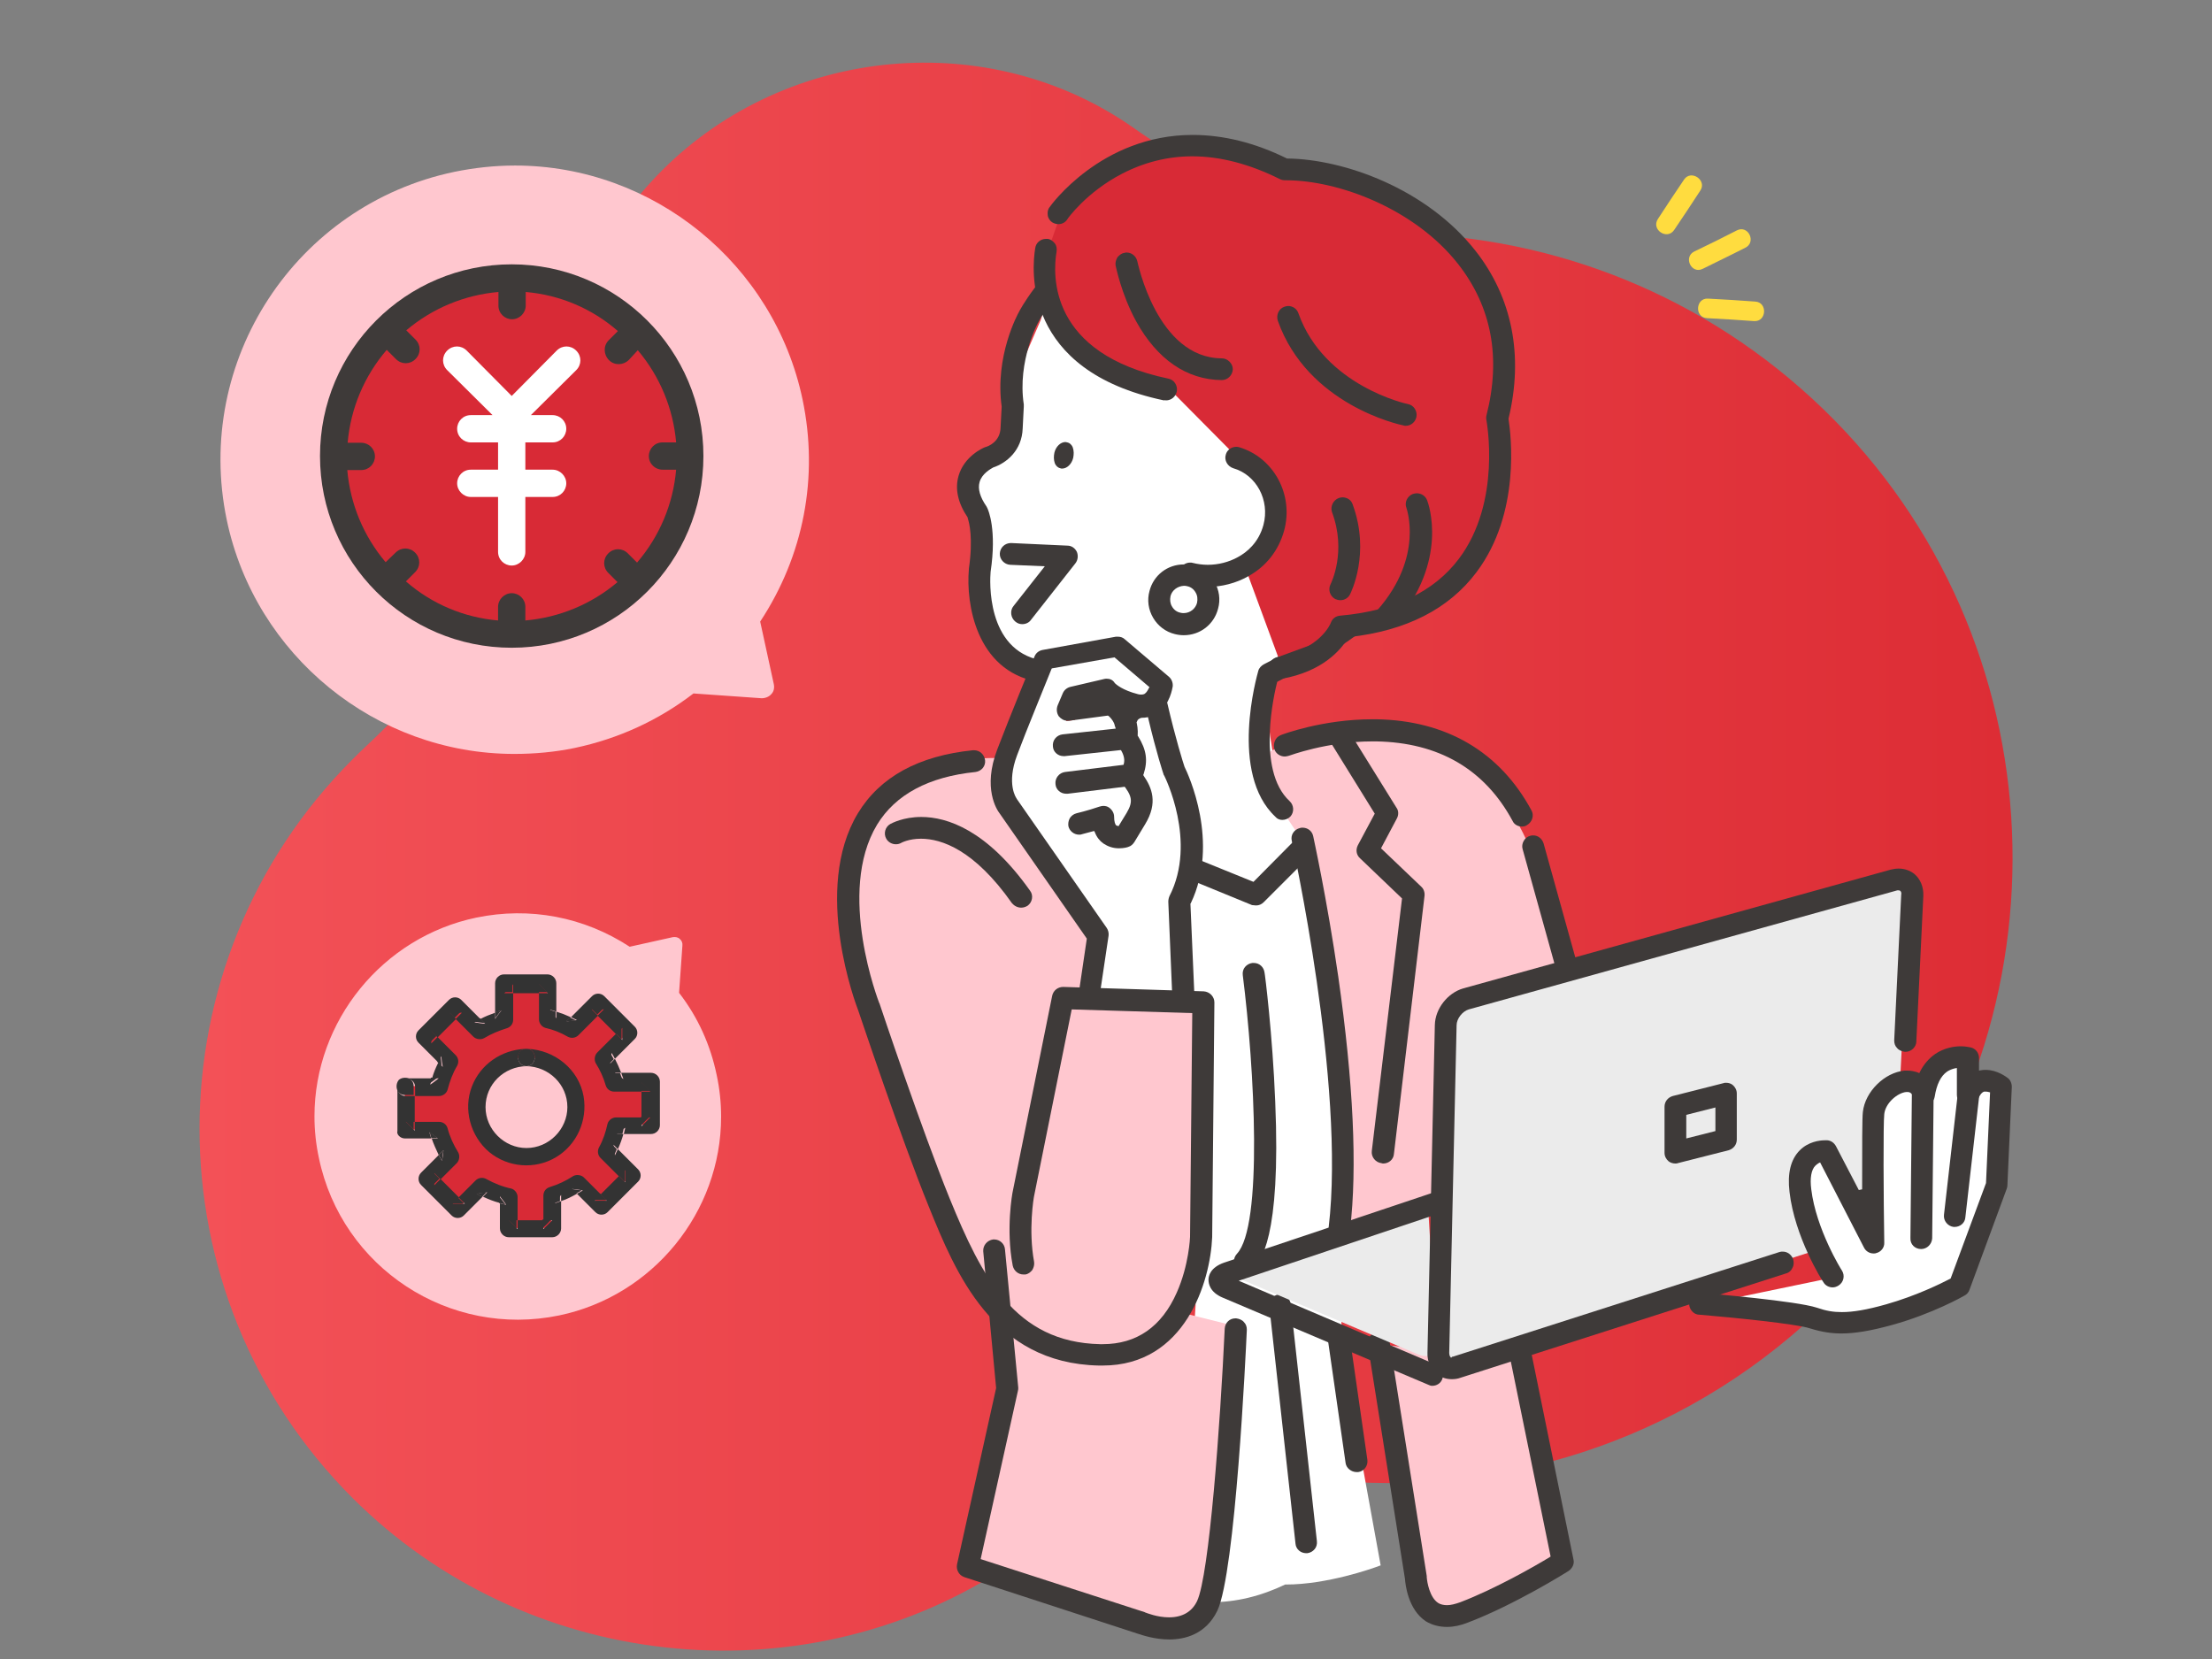 <?xml version="1.0" encoding="utf-8"?>
<!-- Generator: Adobe Illustrator 25.2.1, SVG Export Plug-In . SVG Version: 6.00 Build 0)  -->
<svg version="1.1" id="Capa_1" xmlns="http://www.w3.org/2000/svg" xmlns:xlink="http://www.w3.org/1999/xlink" x="0px" y="0px"
	 viewBox="0 0 600 450" style="enable-background:new 0 0 600 450;" xml:space="preserve">
<rect x="0" y="0" width="600" height="450" fill="#808080" stroke="none"/>
<style type="text/css">
	.st0{fill:url(#SVGID_1_);}
	.st1{fill:#FFDC3F;}
	.st2{fill:#FFFFFF;}
	.st3{fill:#FFC7CF;}
	.st4{fill:#3E3A39;}
	.st5{fill:#D82A36;}
	.st6{fill:#EBEBEB;}
	.st7{fill:#333333;}
</style>
<linearGradient id="SVGID_1_" gradientUnits="userSpaceOnUse" x1="54.125" y1="219.636" x2="545.901" y2="219.636" gradientTransform="matrix(1 0 0 -1 0 452)">
	<stop  offset="0" style="stop-color:#F35157"/>
	<stop  offset="1" style="stop-color:#DD2D35"/>
</linearGradient>
<path class="st0" d="M151.2,104.5c-4.6,37.8-24,72-51.9,97.9c-1.3,1.2-2.5,2.4-3.7,3.6c-55.3,55.3-55.3,145,0,200.3
	c46.7,46.7,120.8,54.9,176.1,19.6c28.3-18,61.8-25.8,95.3-23.9c48,2.7,96.9-14.9,132.8-52.8C561,284.5,561.3,182,500.5,117
	C469.7,84.2,429.2,66.4,388,63.7c-29.1-1.9-56.7-12.2-80.5-29c-39.1-27.5-93.9-22.4-127.8,11.4C163.3,62.5,153.8,83.1,151.2,104.5z"
	/>
<g>
	<path class="st1" d="M471.1,62.5c3.1-1.6,5.4,3.2,2.3,4.7c-3.9,2-7.7,3.8-11.5,5.7c-3.1,1.6-5.4-3.2-2.3-4.7
		C463.4,66.4,467.2,64.5,471.1,62.5z"/>
	<path class="st1" d="M476.1,81.8c3.4,0.2,3.1,5.5-0.3,5.3c-4.2-0.3-8.6-0.6-12.8-0.8c-3.4-0.2-3.1-5.5,0.3-5.3
		C467.5,81.2,471.9,81.5,476.1,81.8z"/>
	<path class="st1" d="M461.2,51.7c-2.3,3.5-4.7,7.2-7.1,10.7c-1.9,2.8-6.3-0.1-4.4-3c2.3-3.5,4.7-7.2,7.1-10.7
		C458.7,45.9,463.1,48.9,461.2,51.7z"/>
</g>
<g>
	<g>
		<g>
			<path class="st2" d="M354,224.2c-11.2-11-10.5-40.2-10.5-41.4l0-0.4l0.4-0.1c20.1-3.1,34.5-17.1,45.5-44.2
				c2.7-6.6,10.6-29.8-0.3-51.1c-7.4-14.5-21.7-24.4-42.5-29.6c-6.9-1.7-13.4-2.6-19.4-2.6c-36.5,0-44.8,31.7-44.9,32l-4.5,10.4
				l-3.1,18.9c-1.7,6.7-6.2,8.3-6.4,8.3c0,0-4.1,1.8-5.2,5.6c-0.7,2.6,0,5.5,2.2,8.7c0.1,0.3,2.3,5,0.7,16
				c-0.6,4.1,0.4,11.2,5.2,17.3c5.1,6.5,13,10.4,23.6,11.5l0.6,0.1l-11.6,35.6l56.7,22.9L354,224.2z"/>
		</g>
	</g>
</g>
<path class="st3" d="M390.6,323.9v-44.7l35-11.9L418,241c0-0.3-2.7-23.8-26-37.8c-6.5-3.9-13.7-5.9-21.6-5.9
	c-14.1,0-25.8,6.4-27.7,7.5l1.1,9.1l10.7,16c11.2,24.2,8.2,96.3,7.9,104.4L390.6,323.9z"/>
<path class="st3" d="M392.5,437.9c1.3,0,2.9-0.3,4.5-0.9c11.4-4.3,24.3-12.2,26.4-13.5l-11.2-54.7l-37.7-4.1l10,63.1
	C384.6,428.3,385.1,437.9,392.5,437.9C392.5,437.9,392.5,437.9,392.5,437.9z"/>
<path class="st2" d="M328.5,434.6c6.7,0,13.4-1.6,20.1-4.8l0.1,0h0.1c11.1,0,23.4-4.3,25.7-5.2L364.4,369l-1.8-34.1l0.1-0.1
	c6.6-14.3-6.6-93.7-8.2-103l-12.7,12.1l-17.7-8.2l-2.8,8.3l1.2,25.5l1.8,84.6c-2.1,30.8-4.5,77.2-2.7,80
	C323.8,434.4,326.1,434.6,328.5,434.6C328.5,434.6,328.5,434.6,328.5,434.6z"/>
<path class="st3" d="M294,367.4c2.7,0,5.4-0.4,8.1-1.3c23.8-7.6,23.7-23.3,23.5-39.9c0-1.4,0-2.8,0-4.3c0-17-0.5-47.1-0.6-51.3
	l-32.3,0.6l4.9-18.3l-25-35.7l-1.2-11.6c-0.3,0-0.8,0-1.4,0c-9.3,0-39.6,2.2-40.6,30.5c-1.2,32.9,32.4,104.5,32.7,105.2
	C262.4,341.6,273.7,367.4,294,367.4C294,367.4,294,367.4,294,367.4z"/>
<g>
	<path class="st4" d="M347.8,222.4c0.8,0,1.6-0.3,2.2-0.9c1.1-1.2,1-3.1-0.2-4.2c-9.2-8.5-4-29.8-3.4-32.2l0.1-0.2l0.2-0.1
		c20.3-10.4,35.5-19.7,45.9-45.3c2.8-7,11.1-31.5-0.4-54.1c-7.9-15.4-22.9-25.9-44.7-31.3c-5.7-1.4-11.3-2.1-16.7-2.1
		c-17.1,0-29.6,7-37.2,12.9c-11.6,9-17.2,19.6-17.2,19.7c-0.3,0.5-6.6,12-4.7,25.7l-0.3,5.7c-0.1,3.9-3.5,5.1-3.9,5.2
		c-0.1,0-0.2,0.1-0.3,0.1c-0.6,0.2-5.7,2.5-7.2,7.8c-1,3.5-0.2,7.3,2.5,11.3l0,0.1l0,0.1c0.4,1.1,1.5,5.4,0.3,13.7l0,0.2
		c-0.8,9.1,1.9,27.3,18.5,30.4c0.2,0,0.4,0.1,0.6,0.1c1.4,0,2.6-1,2.9-2.4c0.3-1.6-0.8-3.2-2.4-3.5c-15-2.8-13.9-21.8-13.7-24
		c1.7-11.4-0.6-16.7-0.9-17.3c-0.1-0.1-0.1-0.3-0.2-0.4c-1.8-2.6-2.4-4.8-1.9-6.6c0.6-2.3,3-3.6,3.7-4c3.6-1.2,7.8-4.6,8-10.6
		l0.3-5.9c0-0.2,0-0.4,0-0.6c-1.8-11.8,3.9-22.3,4-22.4c0.6-1.2,16-29.5,49-29.5c5,0,10.2,0.7,15.5,2c20,4.9,33.8,14.4,40.8,28.2
		c10.4,20.4,2.8,42.8,0.2,49.2c-9.7,23.9-23.3,32.2-44.4,43c-0.7,0.4-1.3,1-1.5,1.8c-0.3,1.1-8,27.8,4.7,39.6
		C346.4,222.1,347.1,222.4,347.8,222.4z"/>
	<path class="st5" d="M365.8,171.2c19.6-3.4,32.2-14.1,37.7-31.8c4.1-13.3,2.4-25.7,2.4-25.8l0-0.1l0-0.1
		c3.1-17.8-0.7-33.6-10.9-45.7C381.6,52,362,46.4,349.1,46.4l-0.5,0l-0.1-0.1c-8.5-4.3-16.9-6.5-24.9-6.5c-22.4,0-35.1,17-35.8,18.1
		l-3.5,9.9c-0.8,4.9-3.2,29.8,32.3,37.2l0.1,0l22.4,22.6l7.3,12l-8.1,15.8l8.4,22.8L365.8,171.2z"/>
	<path class="st4" d="M316.3,108.6c1.4,0,2.6-1,2.9-2.4c0.3-1.6-0.7-3.2-2.3-3.5c-32.4-6.8-31.4-28.1-30.3-34.5
		c0.1-0.8,0-1.6-0.5-2.2c-0.5-0.6-1.1-1.1-1.9-1.2c-0.2,0-0.3,0-0.5,0c-1.4,0-2.7,1-2.9,2.5c-0.9,5.5-3.6,33.2,34.9,41.3
		C315.9,108.5,316.1,108.6,316.3,108.6z"/>
	<g>
		<path class="st2" d="M327.5,155.7c7,0,15.1-3.9,17.5-12.7c2.2-7.8-2.1-15.9-9.4-18.3l-12.2,30.5
			C324.7,155.6,326.1,155.7,327.5,155.7C327.5,155.7,327.5,155.7,327.5,155.7z"/>
		<path class="st4" d="M327.5,159.2c3.8,0,7.8-1,11.1-2.9c4.9-2.7,8.2-7,9.7-12.3c2.7-9.8-2.8-19.9-12.2-22.7
			c-0.3-0.1-0.5-0.1-0.8-0.1c-1.3,0-2.5,0.9-2.8,2.1c-0.5,1.6,0.5,3.2,2,3.7c6.3,1.8,10,8.7,8.2,15.4c-1.3,4.8-4.5,7.4-6.9,8.7
			c-2.5,1.4-5.4,2.1-8.2,2.1c-1.4,0-2.8-0.2-4-0.5c-0.3-0.1-0.5-0.1-0.8-0.1c-1.3,0-2.5,0.9-2.8,2.1c-0.2,0.8-0.1,1.6,0.3,2.3
			c0.4,0.7,1,1.2,1.8,1.4C323.7,158.9,325.6,159.2,327.5,159.2z"/>
	</g>
	<g>
		<path class="st4" d="M288.1,127.1c1.3,0,2.6-1.2,3-2.9c0.2-1,0.2-1.9-0.1-2.8c-0.3-0.8-0.9-1.3-1.5-1.4c-0.2,0-0.3-0.1-0.5-0.1
			c-1.3,0-2.6,1.2-3,2.9c-0.2,1-0.2,1.9,0.1,2.8c0.3,0.8,0.9,1.3,1.5,1.4C287.7,127.1,287.9,127.1,288.1,127.1L288.1,127.1z"/>
	</g>
	<path class="st4" d="M331.4,103.1c1.6,0,2.9-1.3,3-2.9c0-0.8-0.3-1.5-0.9-2.1s-1.3-0.9-2.1-0.9c-17.6-0.1-22.8-26.1-22.9-26.3
		c-0.3-1.4-1.5-2.4-2.9-2.4c-0.2,0-0.4,0-0.6,0.1c-0.8,0.1-1.4,0.6-1.9,1.2c-0.4,0.7-0.6,1.4-0.5,2.2c0.1,0.3,1.5,7.7,5.6,15.2
		C313.9,97.5,321.9,103,331.4,103.1L331.4,103.1z"/>
	<path class="st4" d="M347.3,184.1c0.2,0,0.4,0,0.5,0c11-2,15.9-7.8,17.9-11.1l0.1-0.2l0.2,0c15.4-1.7,27-7.6,34.5-17.6
		c12.1-16.1,9.3-37.4,8.7-41.5l0-0.1l0-0.1c4.1-17,1-32.8-9-45.5c-13.3-16.9-35.7-24.8-50.9-25l-0.1,0l-0.1,0
		c-8.7-4.3-17.3-6.4-25.6-6.4c-24.9,0-38.7,19.4-38.8,19.6c-0.5,0.6-0.6,1.4-0.5,2.2c0.1,0.8,0.6,1.5,1.2,1.9
		c0.5,0.3,1.1,0.5,1.7,0.5c1,0,1.9-0.5,2.4-1.3c0-0.1,5.2-7.4,14.9-12.4c6-3.1,12.4-4.7,19-4.7c7.6,0,15.6,2.1,23.8,6.2
		c0.4,0.2,0.9,0.3,1.4,0.3l0.2,0c14.4,0,35,7.8,46.7,22.7c9.1,11.6,11.7,25.4,7.7,41.1c-0.1,0.4-0.1,0.9,0,1.3
		c0,0.2,4.2,22.1-7.5,37.6c-6.8,9-17.6,14.1-32.2,15.4c-1.2,0.1-2.1,0.8-2.5,1.9c-0.1,0.3-2.9,7.2-14.4,9.3
		c-1.6,0.3-2.7,1.8-2.4,3.4C344.7,183.1,345.9,184.1,347.3,184.1L347.3,184.1z"/>
	<path class="st4" d="M363.6,162.8c1.1,0,2.1-0.6,2.6-1.6c0.2-0.4,5.6-11.1,0.7-24.4c-0.4-1.2-1.5-1.9-2.8-1.9c-0.3,0-0.7,0.1-1,0.2
		c-1.5,0.6-2.3,2.3-1.8,3.8c4,10.7-0.2,19.2-0.4,19.6c-0.7,1.4-0.2,3.2,1.3,4C362.7,162.7,363.1,162.8,363.6,162.8z"/>
	<path class="st4" d="M381.3,115.5c1.4,0,2.6-1,2.9-2.4c0.3-1.6-0.7-3.2-2.3-3.5c-0.2,0-22.7-4.9-29.7-24.6c-0.4-1.2-1.5-2-2.8-2
		c-0.3,0-0.7,0.1-1,0.2c-1.5,0.5-2.3,2.2-1.8,3.8c8.1,22.8,33,28.2,34.1,28.4C380.9,115.5,381.1,115.5,381.3,115.5z"/>
	<path class="st4" d="M376.1,170.3c0.9,0,1.7-0.4,2.2-1c14.9-17.1,9.1-32.9,8.8-33.6c-0.4-1.1-1.5-1.9-2.8-1.9
		c-0.4,0-0.7,0.1-1.1,0.2c-1.5,0.6-2.3,2.3-1.7,3.8c0,0.1,4.8,13.2-7.8,27.6c-0.5,0.6-0.8,1.4-0.7,2.1c0.1,0.8,0.4,1.5,1,2
		C374.7,170,375.4,170.3,376.1,170.3z"/>
	<path class="st2" d="M321.1,168.1c2.8,0,5.3-1.9,6-4.7c0.9-3.3-1.1-6.7-4.5-7.5c-0.5-0.1-1-0.2-1.5-0.2c-2.8,0-5.3,1.9-6,4.6
		c-0.4,1.6-0.2,3.3,0.7,4.7c0.8,1.4,2.2,2.4,3.8,2.8C320,168,320.6,168.1,321.1,168.1z"/>
	<path class="st4" d="M318.7,172c-2.5-0.6-4.6-2.2-5.9-4.4c-1.3-2.2-1.7-4.8-1-7.3c1.1-4.3,4.9-7.2,9.3-7.2c0.8,0,1.6,0.1,2.4,0.3
		c2.5,0.6,4.6,2.2,5.9,4.4c1.3,2.2,1.7,4.8,1,7.3c-1.1,4.3-4.9,7.2-9.3,7.2C320.3,172.3,319.5,172.2,318.7,172z M317.5,161.7
		c-0.2,1-0.1,2,0.4,2.8c0.5,0.9,1.3,1.5,2.3,1.7c0.3,0.1,0.6,0.1,0.9,0.1l0,0c1.7,0,3.2-1.2,3.6-2.8c0.2-1,0.1-2-0.4-2.8
		c-0.5-0.9-1.3-1.5-2.3-1.7c-0.3-0.1-0.6-0.1-0.9-0.1C319.4,159,317.9,160.1,317.5,161.7z"/>
</g>
<path class="st2" d="M319.4,244.4l0.1-0.1c8.2-15.9-1.3-34.8-1.4-34.9l0,0l0,0c0-0.1-2.2-8-4.7-19c-0.1,0-0.2,0-0.2,0
	c-2.6,0-4.6,0.6-5.8,1.9c-1.4,1.4-1.5,3.3-1.5,4.3l-0.9,0.2c-0.9-2.7-3.6-2.8-3.7-2.8l-12.1,1.6l1.6-8.3l9.6-2.2l0.2,0.3
	c0,0,1.8,2.5,7.7,3.9c0.7,0.2,1.3,0.2,1.8,0.2c3.4,0,4.4-2.9,4.6-3.8l-11.6-9.8l-19.4,3.5c-0.9,2.1-7,17-10,24.8
	c-3.5,9.3,0.2,14.1,0.2,14.1l24.5,35.1L296,269l24.5,1.1L319.4,244.4z"/>
<path class="st4" d="M295.4,272.4c1.5,0,2.7-1.1,2.9-2.5l2.4-16.1c0.1-0.7-0.1-1.5-0.5-2.1l-24.4-35c0-0.1-0.1-0.1-0.1-0.2
	c0,0-2.8-3.8,0.2-11.7c2.5-6.7,7.4-18.5,9.3-23.3l0.1-0.2l17-3l9.5,8.1l-0.2,0.3c-0.3,0.6-0.6,1.1-1,1.4c-0.1,0.1-0.4,0.3-1,0.3
	c-0.3,0-0.6,0-0.9-0.1c-4.3-1.1-6-2.7-6.3-3l0,0l0,0c-0.6-1-1.5-1.2-2.2-1.2c-0.3,0-0.5,0-0.8,0.1l-9,2.1c-0.9,0.2-1.7,0.8-2.1,1.7
	l-1.4,3.3c-0.4,1-0.3,2.1,0.3,3c0.6,0.7,1.4,1.2,2.4,1.2c0.1,0,0.3,0,0.4,0l10.5-1.4l0.2,0.1c0.9,0.8,2.4,2.5,1.9,5.6
	c-0.1,0.7,0.1,1.4,0.5,2.1c2.4,3.5,2.2,4.8,0.9,7.5c-0.5,1-0.3,2.2,0.4,3.1c2.6,3.3,3.1,4.8,1.2,8l-2.2,3.6l-0.3-0.1
	c-0.1,0-0.2-0.1-0.3-0.1c-0.3-0.2-0.6-1-0.6-2.4c0-0.9-0.5-1.8-1.3-2.4c-0.5-0.4-1.1-0.5-1.7-0.5c-0.3,0-0.6,0.1-1,0.2
	c-3.2,1.1-6.2,1.8-6.2,1.8c-0.8,0.2-1.4,0.7-1.8,1.3c-0.4,0.7-0.5,1.5-0.4,2.2c0.3,1.3,1.5,2.3,2.9,2.3c0.2,0,0.5,0,0.7-0.1
	c0.3-0.1,1.5-0.4,3-0.8l0.4-0.1l0.2,0.4c0.5,1.3,1.3,2.3,2.3,3c1.2,0.8,2.6,1.3,4.2,1.3c1.4,0,2.4-0.3,2.6-0.4
	c0.7-0.2,1.2-0.7,1.6-1.3l2.9-4.8c3.6-5.9,1.8-10-0.4-13.2l-0.1-0.2l0.1-0.2c1.2-3.7,0.8-6.6-1.5-10.3l-0.1-0.1l0-0.1
	c0.1-1.5-0.1-3-0.5-4.3l-0.2-0.7l0.7,0.1c0.4,0,0.7,0.1,1.1,0.1c2,0,3.4-0.7,4.3-1.3c3.4-2.3,4-6.8,4.1-7.2c0.1-1-0.3-2-1-2.6
	l-12-10.2c-0.5-0.5-1.2-0.7-1.9-0.7c-0.2,0-0.3,0-0.5,0l-19.9,3.6c-1,0.2-1.8,0.8-2.2,1.8c-0.3,0.7-6.9,16.8-10.1,25.2
	c-4,10.5-0.1,16.4,0.7,17.4l23.6,33.9l-2.2,14.9c-0.1,0.8,0.1,1.6,0.6,2.2c0.5,0.6,1.2,1,1.9,1.2
	C295.1,272.4,295.3,272.4,295.4,272.4z"/>
<path class="st4" d="M289.2,215.3c0.1,0,0.2,0,0.4,0l16.3-2c1.6-0.2,2.8-1.7,2.6-3.3c-0.2-1.5-1.4-2.6-2.9-2.6c-0.1,0-0.2,0-0.4,0
	l-16.3,2c-1.6,0.2-2.8,1.7-2.6,3.3C286.4,214.2,287.7,215.3,289.2,215.3z"/>
<path class="st4" d="M321.2,273.6c1.6-0.1,2.9-1.5,2.8-3.1l-1.1-25.4l0.1-0.1c7.9-16.5-0.7-35-1.7-37c-0.4-1.2-2.4-7.5-4.7-17.4
	c-0.3-1.3-1.4-2.3-2.8-2.3c-0.3,0-0.6,0-0.9,0c-4,0-7,1.1-8.8,3.2c-1.8,2.1-1.8,4.6-1.7,5.6l5.9-1.2c0.1-0.2,0.2-0.4,0.3-0.6
	c0.2-0.3,0.9-0.7,2.3-1l0.4-0.1l0.1,0.4c2.3,9.7,4.1,15.1,4.2,15.4c0,0.1,0.1,0.3,0.2,0.4c0.1,0.2,9,17.9,1.4,32.7
	c-0.2,0.5-0.3,1-0.3,1.5l1.1,26.2c0.1,1.6,1.4,2.8,3,2.8L321.2,273.6z"/>
<path class="st3" d="M313.4,440.9c15.1,0,15.7-18.3,15.8-19l5.9-62.2l-63.2-15.8l3.5,33.9l-12.4,48.5c3,0.8,19.9,5.5,41.9,13
	C307.9,440.4,310.8,440.9,313.4,440.9C313.4,440.9,313.4,440.9,313.4,440.9z"/>
<path class="st4" d="M299.1,370.4c22.4,0,29.2-22.8,29.7-34.8l0.6-63.7c0-1.6-1.3-2.9-2.9-3l-38.1-1.2c-1.5,0-2.7,1-3,2.4
	l-10.7,53.1c-0.1,0.4-1.9,10.2,0,20.1c0.3,1.4,1.5,2.4,2.9,2.4c0.2,0,0.4,0,0.5,0c0.8-0.1,1.4-0.6,1.9-1.2c0.4-0.7,0.6-1.4,0.5-2.2
	c-1.6-8.7-0.1-17.5,0-17.9l10.2-50.6l32.7,1l-0.6,60.7c0,0.1-0.3,7.7-3.6,15.1c-4.1,9.3-10.9,14-20.1,14c-0.2,0-0.4,0-0.7,0
	c-23.1-0.5-32.1-18.2-40.8-39.5c-7.6-18.7-18.9-52.5-19-52.8c0-0.1,0-0.1-0.1-0.2c-0.1-0.3-11.7-30-0.6-48.4c5-8.2,14-13,26.7-14.3
	c1.6-0.2,2.8-1.6,2.6-3.2c-0.2-1.5-1.4-2.7-3-2.7c-0.1,0-0.2,0-0.3,0c-14.7,1.5-25.2,7.2-31.2,17.1c-12.5,20.7-0.4,52.2,0.1,53.5
	c0.5,1.4,11.5,34.4,19.1,53.1c7.3,18,17.3,42.6,46.2,43.2C298.6,370.4,299.1,370.4,299.1,370.4z"/>
<path class="st4" d="M412.8,224.2c0.5,0,1-0.1,1.4-0.4c1.4-0.8,2-2.6,1.2-4c-8.6-15.9-23.1-24.4-42.1-24.7c-0.4,0-0.7,0-1,0
	c-13.6,0-24.4,4.1-24.9,4.3c-0.7,0.3-1.3,0.8-1.6,1.6c-0.3,0.7-0.3,1.5-0.1,2.3c0.4,1.1,1.5,1.9,2.8,1.9c0.4,0,0.7-0.1,1.1-0.2
	c0.1,0,10.3-3.9,22.7-3.9c0.3,0,0.7,0,1,0c16.9,0.3,29.4,7.5,37,21.6C410.7,223.6,411.7,224.2,412.8,224.2z"/>
<path class="st4" d="M375.2,315.6c1.5,0,2.8-1.1,2.9-2.6l8.3-70c0.1-0.9-0.2-1.9-0.9-2.5l-10.9-10.4l4.3-8.1
	c0.5-0.9,0.5-2.1-0.1-2.9l-13.1-21.1c-0.5-0.9-1.5-1.4-2.5-1.4c-0.5,0-1.1,0.2-1.6,0.4c-0.7,0.4-1.1,1.1-1.3,1.8
	c-0.2,0.8,0,1.6,0.4,2.2l12.2,19.7l-4.6,8.6c-0.6,1.2-0.4,2.6,0.6,3.5l11.4,10.9l-8.2,68.5c-0.2,1.6,1,3.1,2.6,3.3
	C375,315.6,375.1,315.6,375.2,315.6z"/>
<path class="st4" d="M277,246.2c0.6,0,1.2-0.2,1.7-0.5c1.3-0.9,1.7-2.8,0.7-4.1c-11.7-16.5-22.5-20-29.5-20c-4.9,0-8,1.7-8.4,1.9
	c-1.4,0.8-1.9,2.6-1.1,4c0.5,0.9,1.5,1.5,2.6,1.5c0.5,0,1-0.1,1.5-0.4c0,0,2-1.1,5.3-1.1c5.6,0,14.5,3,24.7,17.5
	C275.1,245.7,276,246.2,277,246.2z"/>
<path class="st4" d="M317.2,444.7c4.2,0,9.9-1.4,13-7.8c4.9-10.4,7.7-69.5,8-76.2c0-0.8-0.2-1.5-0.8-2.1c-0.5-0.6-1.3-0.9-2.1-1
	c-0.1,0-0.1,0-0.2,0c-1.6,0-2.8,1.2-2.9,2.8c-1.2,25.9-4.2,66.9-7.5,73.9c-1.4,2.9-4,4.4-7.6,4.4c-3.2,0-6.1-1.2-6.4-1.3
	c-0.1,0-0.2-0.1-0.2-0.1L266,422.9l10.1-45.6c0.1-0.3,0.1-0.6,0.1-0.9l-3.6-37.5c-0.1-1.5-1.4-2.7-2.9-2.7c-0.1,0-0.2,0-0.3,0
	c-1.6,0.2-2.8,1.6-2.7,3.2l3.5,37.1l-10.6,47.8c-0.3,1.5,0.5,3,2,3.5l46.9,15.3C309.8,443.5,313.1,444.7,317.2,444.7z"/>
<path class="st4" d="M340.7,245.6c0.8,0,1.5-0.3,2.1-0.9l12.5-12.5c0.6-0.6,0.9-1.3,0.9-2.1s-0.3-1.5-0.9-2.1
	c-0.6-0.6-1.3-0.9-2.1-0.9s-1.5,0.3-2.1,0.9L340,239.2l-14.3-5.8c-0.4-0.1-0.7-0.2-1.1-0.2c-1.2,0-2.3,0.7-2.7,1.8
	c-0.6,1.5,0.1,3.2,1.6,3.9l16.1,6.6C339.9,245.5,340.3,245.6,340.7,245.6z"/>
<path class="st4" d="M363.3,336.1c1.5,0,2.8-1.1,2.9-2.6c2-16.8,0.9-39.9-3.2-68.6c-3.1-21.4-6.8-38-6.8-38.1
	c-0.3-1.4-1.5-2.3-2.9-2.3c-0.2,0-0.4,0-0.7,0.1c-1.6,0.4-2.6,1.9-2.2,3.5c0.1,0.7,14.6,65.9,10,104.8c-0.2,1.6,1,3.1,2.6,3.3
	C363.1,336.1,363.2,336.1,363.3,336.1z"/>
<path class="st4" d="M392.5,441.3c1.8,0,3.7-0.4,5.7-1.2c12.6-4.8,26.7-13.6,27.3-14c1-0.7,1.6-1.9,1.3-3.1l-11.3-55.4
	c-0.3-1.4-1.5-2.4-2.9-2.4c-0.2,0-0.4,0-0.6,0.1c-0.8,0.2-1.4,0.6-1.9,1.3c-0.4,0.7-0.6,1.4-0.4,2.2l10.9,53.4l-0.3,0.2
	c-4.1,2.5-14.8,8.6-24.2,12.2c-1.4,0.5-2.6,0.8-3.6,0.8c-0.9,0-1.8-0.2-2.4-0.6c-2.3-1.5-3-5.6-3.1-7c0-0.1,0-0.2,0-0.3l-10.1-63.7
	c-0.2-1.4-1.5-2.5-2.9-2.5c-0.2,0-0.3,0-0.5,0c-1.6,0.3-2.7,1.8-2.5,3.4l10.1,63.6c0.1,1.4,0.8,8.3,5.7,11.5
	C388.5,440.8,390.4,441.3,392.5,441.3L392.5,441.3z"/>
<path class="st4" d="M337.7,345.1c0.8,0,1.6-0.3,2.2-0.9c1.9-2,7.6-8,6-45.4c-0.7-18-2.8-34.8-2.9-35c-0.2-1.5-1.4-2.6-2.9-2.6
	c-0.1,0-0.2,0-0.4,0c-0.8,0.1-1.5,0.5-2,1.1c-0.5,0.6-0.7,1.4-0.6,2.2c3.2,25.3,5.5,68.1-1.6,75.6c-1.1,1.2-1.1,3.1,0.1,4.2
	C336.2,344.8,337,345.1,337.7,345.1z"/>
<path class="st4" d="M354.3,421.3c0.1,0,0.2,0,0.3,0c0.8-0.1,1.5-0.5,2-1.1c0.5-0.6,0.7-1.4,0.6-2.2l-7.1-64.3
	c-0.2-1.5-1.4-2.6-2.9-2.6c-0.1,0-0.2,0-0.3,0c-1.6,0.2-2.8,1.6-2.6,3.3l7.1,64.3C351.5,420.2,352.8,421.3,354.3,421.3z"/>
<path class="st4" d="M368,399.3c0.1,0,0.3,0,0.4,0c1.6-0.2,2.7-1.7,2.5-3.3l-4.8-33.4c-0.2-1.4-1.5-2.5-2.9-2.5c-0.1,0-0.3,0-0.4,0
	c-0.8,0.1-1.5,0.5-2,1.2c-0.5,0.6-0.7,1.4-0.6,2.2l4.8,33.4C365.2,398.2,366.5,399.3,368,399.3z"/>
<path class="st4" d="M425.9,268.8c0.3,0,0.5,0,0.8-0.1c0.8-0.2,1.4-0.7,1.8-1.4c0.4-0.7,0.5-1.5,0.3-2.2l-10.1-36.3
	c-0.4-1.3-1.5-2.2-2.8-2.2c-0.3,0-0.5,0-0.8,0.1c-0.8,0.2-1.4,0.7-1.8,1.4c-0.4,0.7-0.5,1.5-0.3,2.2l10.1,36.3
	C423.4,267.9,424.5,268.8,425.9,268.8z"/>
<path class="st4" d="M288.5,205.1c0.1,0,0.2,0,0.3,0l15.7-1.7c1.6-0.2,2.8-1.6,2.6-3.3c-0.2-1.5-1.4-2.6-2.9-2.6c-0.1,0-0.2,0-0.3,0
	l-15.7,1.7c-1.6,0.2-2.8,1.6-2.6,3.3C285.7,204,287,205.1,288.5,205.1z"/>
<path class="st4" d="M1240.3,383.1c-6.5,0-12.3-1.2-17.5-3.7c-0.5-0.2-0.9-0.6-1.3-1.1l-0.1-0.2c0,0-0.6,0-0.9,0c-0.7,0-1.5,0-2.2,0
	l-0.1,0c-1.1,0-2.3,0.1-3.6,0.1c-5.2,0-12.1-0.5-18.5-4.2c-1.5-0.8-2-2.7-1.1-4.2c0.5-0.9,1.6-1.5,2.6-1.5c0.5,0,1,0.1,1.5,0.4
	c5.2,3,11,3.4,15.5,3.4c1.2,0,2.4,0,3.4-0.1c0.9,0,1.7,0,2.4,0c2.9,0,4.7,0.3,6,1.9c0.1,0.2,0.2,0.3,0.3,0.5l0.1,0.2l0.2,0.1
	c3.9,1.6,8.4,2.4,13.3,2.4c5.2,0,8.9-0.9,8.9-0.9c0.2-0.1,0.5-0.1,0.8-0.1c1.4,0,2.6,0.9,2.9,2.3c0.4,1.6-0.6,3.3-2.2,3.7
	C1250.3,382.1,1246.2,383.1,1240.3,383.1z"/>
<path class="st4" d="M277.3,169.3c0.9,0,1.8-0.4,2.3-1.1l12.1-15.4c0.7-0.9,0.8-2.1,0.4-3.1c-0.5-1-1.4-1.7-2.6-1.7l-15.2-0.7
	l-0.1,0c-1.6,0-2.9,1.2-3,2.8c-0.1,1.6,1.2,3,2.8,3.1l9.4,0.4l-8.5,10.8c-0.5,0.6-0.7,1.4-0.6,2.2c0.1,0.8,0.5,1.5,1.1,2
	C276,169.1,276.6,169.3,277.3,169.3z"/>
<g>
	<g>
		<path class="st6" d="M387.5,329.6c-0.2-3.1-2.7-4.8-5.7-3.7l-45.6,16.7c-2.9,1.1-3,2.9-0.1,4.2l48.6,20.6c2.9,1.2,5.1-0.3,4.9-3.4
			L387.5,329.6z"/>
	</g>
	<g>
		<path class="st6" d="M508,334.2c3-1,5.5-4.3,5.7-7.4l4.2-83.2c0.2-3.1-2.2-5-5.2-4.1l-114.8,31.9c-3,0.8-5.5,4.1-5.6,7.2l-2,87.7
			c-0.1,3.1,2.3,4.9,5.3,3.9L508,334.2z"/>
	</g>
	<path class="st4" d="M393.8,374.1c0.8,0,1.6-0.1,2.4-0.4l88.3-28.3c0.8-0.2,1.4-0.8,1.7-1.5c0.4-0.7,0.4-1.5,0.2-2.3
		c-0.4-1.2-1.5-2.1-2.8-2.1c-0.3,0-0.6,0-0.9,0.1l-88.3,28.3c-0.2,0.1-0.4,0.1-0.5,0.1l-0.3,0.3l-0.3-0.4c-0.1-0.2-0.2-0.5-0.2-0.9
		l2-88.9c0-1.8,1.6-3.8,3.3-4.3l115.9-32.2c0.2-0.1,0.4-0.1,0.6-0.1c0.2,0,0.3,0,0.4,0.1l0.1,0l0.1,0.1c0.2,0.2,0.3,0.6,0.2,1
		l-1.9,39.5c0,0.8,0.2,1.5,0.8,2.1c0.5,0.6,1.3,0.9,2.1,1l0.2,0c1.5,0,2.9-1.3,2.9-2.8l1.9-39.5c0.1-2.4-0.8-4.6-2.5-6
		c-1.2-0.9-2.6-1.4-4.2-1.4c-0.7,0-1.4,0.1-2.2,0.3l-115.9,32.2c-4.2,1.2-7.6,5.5-7.7,9.9l-2,88.9c-0.1,2.4,0.9,4.6,2.7,5.9
		C391,373.7,392.4,374.1,393.8,374.1z"/>
	<path class="st4" d="M388.5,375.9c1.2,0,2.3-0.7,2.7-1.8c0.3-0.7,0.3-1.5,0-2.3c-0.3-0.7-0.9-1.3-1.6-1.6L336,347.4l55.7-18.7
		c1.5-0.5,2.4-2.2,1.9-3.8c-0.4-1.2-1.5-2-2.8-2c-0.3,0-0.6,0.1-0.9,0.2L332,342.5c-3.7,1.3-4.2,3.6-4.2,4.6c0,1,0.3,3.4,3.9,4.9
		l55.7,23.6C387.8,375.8,388.1,375.9,388.5,375.9z"/>
	<path class="st4" d="M452.6,315c-0.7-0.6-1.1-1.4-1.1-2.3v-12.5c0-1.4,0.9-2.5,2.2-2.9l13.8-3.5c0.2-0.1,0.5-0.1,0.7-0.1
		c0.7,0,1.3,0.2,1.8,0.6c0.7,0.6,1.1,1.4,1.1,2.3v12.5c0,1.4-0.9,2.5-2.2,2.9l-13.8,3.5c-0.2,0.1-0.5,0.1-0.7,0.1
		C453.8,315.6,453.1,315.4,452.6,315z M465.3,300.4l-7.9,2v6.4l7.9-2V300.4z"/>
</g>
<path class="st2" d="M499.6,358.3c3.3,0,7.2-0.7,12.7-2.2c9.8-2.7,17.6-7,18.8-7.6l10-27.2l1.2-26.5c-0.5-0.4-2-1.3-3.7-1.3
	c-1.9,0-3.3,1.2-4.3,3.6l-0.9-0.2v-9.7c-0.3,0-0.8-0.1-1.4-0.1c-3,0-8.3,1.3-9.5,9.9l-0.9,0.1c-0.7-2.2-2.1-3.4-4.1-3.4
	c-3.5,0-8.2,3.8-8.7,8.2c-0.4,3.5,0,34.8,0,35.1l-0.9,0.2l-12.7-24.6c0,0-0.1,0-0.1,0c-0.9,0-3,0.2-4.6,1.9
	c-1.5,1.7-2.1,4.5-1.7,8.3c1.3,11.4,8.6,22.9,8.6,23l0.4,0.6l-33.2,6.9c7.1,0.6,23.2,2.2,27.5,3.6
	C494.9,357.9,497.1,358.3,499.6,358.3z"/>
<path class="st4" d="M499.5,361.7c3.6,0,7.9-0.7,13.7-2.3c10.9-3,19.4-7.8,19.7-8c0.6-0.3,1.1-0.9,1.3-1.5l10.1-27.4
	c0.1-0.3,0.2-0.6,0.2-0.9l1.2-26.8c0-0.9-0.4-1.9-1.1-2.4c-0.3-0.2-2.8-2.2-6-2.2c-0.4,0-0.8,0-1.2,0.1l-0.6,0.1v-3.4
	c0-1.4-0.9-2.6-2.3-2.9c-0.2,0-1.2-0.3-2.6-0.3c-1.8,0-4.5,0.4-7,2.1c-1.7,1.2-3.1,2.8-4.1,4.8l-0.2,0.4l-0.4-0.2
	c-0.9-0.3-1.8-0.5-2.8-0.5c-0.3,0-0.5,0-0.8,0c-5.4,0.5-10.7,5.7-11.3,11.2c-0.2,1.6-0.2,8.9-0.2,21l-0.9,0.2l-6.2-11.9
	c-0.5-0.9-1.3-1.5-2.3-1.6c-0.1,0-0.3,0-0.7,0c-1.5,0-4.5,0.4-6.8,2.7c-2.5,2.5-3.4,6.3-2.8,11.3c1.4,12.2,8.8,24,9.2,24.5
	c0.5,0.9,1.5,1.4,2.5,1.4c0.6,0,1.1-0.2,1.6-0.5c1.4-0.9,1.8-2.7,0.9-4.1c-0.1-0.1-7-11.2-8.3-22c-0.4-3,0-5.3,1.1-6.4
	c0.3-0.3,0.6-0.5,0.9-0.7l0.4-0.2l11.9,23.1c0.5,1,1.5,1.6,2.6,1.6c0.2,0,0.5,0,0.7-0.1c1.3-0.3,2.3-1.5,2.2-2.9
	c-0.2-12.1-0.3-32.3,0-34.8c0.3-3,3.6-5.8,6-6c0.1,0,0.2,0,0.3,0c0.8,0,1.3,0.5,1.7,1.6c0.4,1.2,1.5,2.1,2.8,2.1c0.1,0,0.2,0,0.2,0
	c1.4-0.1,2.5-1.2,2.7-2.5c0.5-3.2,1.6-5.5,3.3-6.7c0.6-0.4,1.3-0.7,2.1-0.9l0.6-0.1v7.3c0,1.4,1,2.6,2.4,2.9c0.2,0,0.4,0.1,0.6,0.1
	c1.2,0,2.3-0.7,2.7-1.8c0.3-0.7,0.9-1.9,1.7-2.1c0.1,0,0.2,0,0.4,0c0.2,0,0.5,0,0.8,0.1l0.4,0.1l-1.1,24.6l-9.6,25.9l-0.2,0.1
	c-2.5,1.3-9.2,4.6-17.3,6.9c-5.3,1.5-9,2.1-12,2.1c-2.3,0-4.2-0.3-6.8-1.2c-5.5-1.8-28.7-3.8-31.4-4c-0.1,0-0.2,0-0.2,0
	c-1.5,0-2.8,1.2-3,2.7c-0.1,0.8,0.2,1.6,0.7,2.2c0.5,0.6,1.2,1,2,1c9.6,0.8,26.3,2.5,30,3.7C494.1,361.3,496.7,361.7,499.5,361.7z"
	/>
<path class="st4" d="M521.1,338.8c1.6,0,2.9-1.3,3-2.9l0.4-40.2c0-0.8-0.3-1.5-0.8-2.1c-0.6-0.6-1.3-0.9-2.1-0.9c-1.6,0-3,1.3-3,2.9
	l-0.4,40.2C518.1,337.5,519.4,338.8,521.1,338.8L521.1,338.8z"/>
<path class="st4" d="M530.2,332.8c1.5,0,2.8-1.1,2.9-2.6l4-35.1c0.2-1.6-1-3.1-2.6-3.3c-0.1,0-0.2,0-0.3,0c-1.5,0-2.8,1.1-2.9,2.6
	l-4,35.1c-0.2,1.6,1,3.1,2.6,3.3C530,332.8,530.1,332.8,530.2,332.8z"/>
<g>
	<path class="st3" d="M139.5,204.5c-37.5,0-70.3-26.7-78-63.5c-9-43.1,18.7-85.4,61.8-94.4c5.4-1.1,10.9-1.7,16.4-1.7
		c37.5,0,70.3,26.7,78,63.5c4.4,21,0.3,42.3-11.5,60.2l3.7,17c0.2,1,0,2-0.7,2.7c-0.6,0.7-1.6,1.1-2.6,1.1l-18.5-1.3
		c-9.5,7.3-20.4,12.3-32.3,14.8C150.5,204,145,204.5,139.5,204.5z"/>
</g>
<g>
	<path class="st3" d="M195.6,302.9c0,25.9-18.5,48.6-43.9,53.9c-29.8,6.2-59-12.9-65.2-42.7c-0.8-3.7-1.2-7.5-1.2-11.3
		c0-25.9,18.5-48.6,43.9-53.9c14.5-3,29.2-0.2,41.6,7.9l11.7-2.6c0.7-0.1,1.4,0,1.9,0.5c0.5,0.4,0.8,1.1,0.7,1.8l-0.9,12.8
		c5.1,6.6,8.5,14.1,10.2,22.3C195.2,295.3,195.6,299.1,195.6,302.9z"/>
</g>
<circle class="st4" cx="138.8" cy="123.7" r="52"/>
<path class="st5" d="M104.6,152.5c-6-7.1-9.6-15.8-10.4-25H98c2.1,0,3.7-1.7,3.7-3.7c0-2.1-1.7-3.7-3.7-3.7h-3.7
	c0.8-9.3,4.5-18.1,10.6-25.2l2.5,2.5c1.5,1.5,3.8,1.5,5.3,0s1.5-3.8,0-5.3l-2.5-2.5c7.1-6,15.8-9.6,25-10.4v3.7
	c0,2.1,1.7,3.7,3.7,3.7s3.7-1.7,3.7-3.7v-3.7c9.3,0.8,18,4.5,25,10.6l-2.5,2.5c-1.5,1.5-1.4,3.9,0.1,5.4c1.5,1.5,3.9,1.4,5.4-0.1
	L173,95c6,7.1,9.6,15.8,10.4,25h-3.7c-2.1,0-3.7,1.7-3.7,3.7c0,2.1,1.7,3.7,3.7,3.7h3.7c-0.8,9.3-4.5,18.1-10.6,25.2l-2.5-2.5
	c-1.5-1.5-3.8-1.5-5.3,0s-1.5,3.8,0,5.3l2.5,2.5c-7.1,6-15.8,9.6-25,10.4v-3.7c0-2.1-1.7-3.7-3.7-3.7s-3.7,1.7-3.7,3.7v3.7
	c-9.3-0.8-18-4.5-25-10.6l2.5-2.5c1.5-1.5,1.5-3.8,0-5.3s-3.8-1.5-5.3,0L104.6,152.5z"/>
<path class="st2" d="M126.6,95.1c-1.5-1.5-3.8-1.5-5.3,0s-1.5,3.8,0,5.3l12.3,12.2h-5.9c-2.1,0-3.7,1.7-3.7,3.7
	c0,2.1,1.7,3.7,3.7,3.7h7.4v7.4h-7.4c-2.1,0-3.7,1.7-3.7,3.7s1.7,3.7,3.7,3.7h7.4v14.9c0,2.1,1.7,3.7,3.7,3.7s3.7-1.7,3.7-3.7v-14.9
	h7.4c2.1,0,3.7-1.7,3.7-3.7s-1.7-3.7-3.7-3.7h-7.4V120h7.4c2.1,0,3.7-1.7,3.7-3.7c0-2.1-1.7-3.7-3.7-3.7h-5.9l12.3-12.2
	c1.5-1.5,1.5-3.8,0-5.3s-3.8-1.5-5.3,0l-12.2,12.3L126.6,95.1L126.6,95.1z"/>
<g>
	<path class="st5" d="M121.9,313.6l-6.1,6.1l8.3,8.3l6.3-6.3c2.3,1.3,4.7,2.3,7.4,2.8v8.6h11.8v-9.1c2.5-0.7,4.9-1.8,7-3.2l6.3,6.3
		l8.3-8.3l-6.7-6.7c1.2-2.1,2.1-4.5,2.6-7h9.3v-11.8h-9.7c-0.7-2.4-1.7-4.6-3-6.6l6.7-6.7l-8.3-8.3l-6.9,6.9
		c-2.1-1.2-4.3-2.1-6.7-2.6v-9.5h-11.8v9.6c-2.4,0.6-4.7,1.6-6.8,2.9l-6.5-6.5L115,281l6.5,6.5c-1.3,2.2-2.3,4.6-2.9,7.1h-8.8v11.8
		h8.9C119.4,309,120.5,311.4,121.9,313.6z M142.8,286.8c7.4,0,13.5,6,13.5,13.5c0,7.4-6,13.5-13.5,13.5c-7.4,0-13.5-6-13.5-13.5
		C129.3,292.9,135.3,286.8,142.8,286.8z"/>
	<g>
		<path class="st7" d="M150.7,276.2c0-0.6,0-1.2,0-1.8c-0.6-0.2-1.1-0.3-1.7-0.5C149.5,274.7,150.1,275.4,150.7,276.2z"/>
		<path class="st7" d="M165.2,288.6c0.4-0.4,0.9-0.9,1.3-1.3c-0.3-0.5-0.6-1.1-0.9-1.6C165.5,286.7,165.4,287.6,165.2,288.6z"/>
		<path class="st7" d="M118.7,292.3c-0.6,0-1.2,0-1.8,0c-0.2,0.6-0.3,1.1-0.5,1.7C117.1,293.5,117.9,292.9,118.7,292.3z"/>
		<path class="st7" d="M156.2,276.8c-0.5-0.3-1.1-0.6-1.6-0.8c-0.4,0.4-0.8,0.8-1.2,1.2C154.3,277,155.3,276.9,156.2,276.8z"/>
		<path class="st7" d="M119.5,286.4c-0.3,0.5-0.6,1.1-0.9,1.6c0.4,0.4,0.8,0.8,1.2,1.2C119.7,288.3,119.6,287.3,119.5,286.4z"/>
		<path class="st7" d="M136,274c-0.6,0.2-1.2,0.3-1.7,0.5c0,0.6,0,1.2,0,1.7C134.8,275.5,135.4,274.8,136,274z"/>
		<path class="st7" d="M131.5,277.5c-0.4-0.4-0.8-0.8-1.3-1.3c-0.5,0.3-1.1,0.6-1.6,0.9C129.6,277.3,130.5,277.4,131.5,277.5z"/>
		<path class="st7" d="M168.8,292.8c-0.2-0.6-0.4-1.2-0.6-1.7c-0.6,0-1.1,0-1.7,0C167.3,291.7,168.1,292.3,168.8,292.8z"/>
		<path class="st7" d="M167,307.6c0.6,0,1.2,0,1.8,0c0.2-0.6,0.3-1.1,0.4-1.7C168.5,306.4,167.8,307,167,307.6z"/>
		<path class="st7" d="M129.2,323.8c0.5,0.3,1.1,0.6,1.6,0.8c0.4-0.4,0.8-0.8,1.2-1.2C131.1,323.5,130.2,323.6,129.2,323.8z"/>
		<path class="st7" d="M120.3,312c-0.4,0.4-0.9,0.9-1.3,1.3c0.3,0.5,0.6,1.1,0.9,1.6C120,313.9,120.1,312.9,120.3,312z"/>
		<path class="st7" d="M116.5,307c0.2,0.6,0.3,1.2,0.5,1.7c0.6,0,1.2,0,1.7,0C118,308.2,117.3,307.6,116.5,307z"/>
		<path class="st7" d="M135.4,324.5c0,0.6,0,1.2,0,1.8c0.6,0.2,1.1,0.3,1.7,0.4C136.6,326,136,325.3,135.4,324.5z"/>
		<path class="st7" d="M166.5,313.4c0.3-0.5,0.6-1.1,0.8-1.7c-0.4-0.4-0.8-0.8-1.2-1.2C166.3,311.5,166.4,312.4,166.5,313.4z"/>
		<path class="st7" d="M154.9,322.5c0.4,0.4,0.9,0.9,1.3,1.3c0.5-0.3,1-0.6,1.6-0.9C156.8,322.8,155.8,322.6,154.9,322.5z"/>
		<path class="st7" d="M150.2,326.4c0.6-0.2,1.2-0.4,1.7-0.6c0-0.6,0-1.1,0-1.7C151.3,324.8,150.7,325.6,150.2,326.4z"/>
		<path class="st7" d="M176.3,302.9c-0.8,0-1.6,0-2.4,0c0,0.8,0,1.6,0,2.4C174.7,304.4,175.5,303.6,176.3,302.9z"/>
		<path class="st7" d="M117.5,321.4c0.6-0.6,1.1-1.1,1.7-1.7c-0.6-0.6-1.1-1.1-1.7-1.7C117.5,319.1,117.5,320.3,117.5,321.4z"/>
		<path class="st7" d="M125.8,326.4c-0.6-0.6-1.1-1.1-1.7-1.7c-0.6,0.6-1.1,1.1-1.7,1.7C123.6,326.4,124.7,326.4,125.8,326.4z"/>
		<path class="st7" d="M140.1,333.2c0-0.8,0-1.6,0-2.4c-0.8,0-1.6,0-2.4,0C138.6,331.6,139.4,332.4,140.1,333.2z"/>
		<path class="st7" d="M149.5,330.8c-0.8,0-1.6,0-2.4,0c0,0.8,0,1.6,0,2.4C148,332.4,148.8,331.6,149.5,330.8z"/>
		<path class="st7" d="M109.8,297c0.8,0,1.6,0,2.4,0c0-0.8,0-1.6,0-2.4c0-2.3-2.7-2.8-4-1.7C107,294.3,107.5,297,109.8,297z"/>
		<path class="st7" d="M109.8,308.8c2.4,0,4.8,0,7.2,0c-0.2-0.6-0.4-1.1-0.5-1.7c0.8,0.6,1.5,1.2,2.3,1.7c-0.6,0-1.2,0-1.7,0
			c0.5,1.5,1.2,3,1.9,4.5c0.4-0.4,0.9-0.9,1.3-1.3c-0.1,1-0.2,1.9-0.4,2.9c-0.3-0.5-0.6-1-0.9-1.6c-1.6,1.6-3.2,3.2-4.8,4.8
			c-0.9,0.9-0.9,2.4,0,3.3c2.8,2.8,5.5,5.5,8.3,8.3c0.9,0.9,2.4,0.9,3.3,0c1.7-1.7,3.4-3.4,5.1-5.1c-0.6-0.3-1.1-0.5-1.6-0.8
			c1-0.1,1.9-0.2,2.9-0.4c-0.4,0.4-0.8,0.8-1.2,1.2c1.5,0.7,3,1.3,4.6,1.7c0-0.6,0-1.2,0-1.8c0.6,0.8,1.2,1.5,1.7,2.3
			c-0.6-0.1-1.2-0.3-1.7-0.4c0,2.3,0,4.5,0,6.8c0,1.3,1.1,2.4,2.4,2.4c3.9,0,7.8,0,11.8,0c1.3,0,2.4-1.1,2.4-2.4c0-2.5,0-4.9,0-7.4
			c-0.6,0.2-1.1,0.4-1.7,0.6c0.6-0.8,1.2-1.5,1.7-2.3c0,0.6,0,1.1,0,1.7c1.5-0.5,2.9-1.2,4.3-2c-0.4-0.4-0.9-0.9-1.3-1.3
			c1,0.1,1.9,0.2,2.9,0.4c-0.5,0.3-1,0.6-1.6,0.9c1.7,1.7,3.3,3.3,5,5c0.9,0.9,2.4,0.9,3.3,0c2.8-2.8,5.5-5.5,8.3-8.3
			c0.9-0.9,0.9-2.4,0-3.3c-1.8-1.8-3.7-3.7-5.5-5.5c-0.3,0.6-0.5,1.1-0.8,1.7c-0.1-1-0.2-1.9-0.4-2.9c0.4,0.4,0.8,0.8,1.2,1.2
			c0.6-1.3,1.1-2.7,1.5-4.1c-0.6,0-1.2,0-1.8,0c0.8-0.6,1.5-1.2,2.3-1.7c-0.1,0.6-0.3,1.2-0.4,1.7c2.5,0,5,0,7.4,0
			c1.3,0,2.4-1.1,2.4-2.4c0-3.9,0-7.8,0-11.8c0-1.3-1.1-2.4-2.4-2.4c-2.7,0-5.4,0-8.1,0c0.2,0.6,0.4,1.1,0.6,1.7
			c-0.8-0.6-1.5-1.2-2.3-1.7c0.6,0,1.1,0,1.7,0c-0.5-1.3-1.1-2.6-1.7-3.8c-0.4,0.4-0.9,0.9-1.3,1.3c0.1-1,0.2-1.9,0.4-2.9
			c0.3,0.5,0.6,1,0.9,1.6c1.8-1.8,3.6-3.6,5.4-5.4c0.9-0.9,0.9-2.4,0-3.3c-2.8-2.8-5.5-5.5-8.3-8.3c-0.9-0.9-2.4-0.9-3.3,0
			c-1.9,1.9-3.8,3.8-5.7,5.7c0.6,0.3,1.1,0.5,1.6,0.8c-1,0.1-1.9,0.2-2.9,0.4c0.4-0.4,0.8-0.8,1.2-1.2c-1.3-0.6-2.6-1.1-3.9-1.5
			c0,0.6,0,1.2,0,1.8c-0.6-0.8-1.2-1.5-1.7-2.3c0.6,0.1,1.2,0.3,1.7,0.5c0-2.6,0-5.1,0-7.7c0-1.3-1.1-2.4-2.4-2.4
			c-3.9,0-7.8,0-11.8,0c-1.3,0-2.4,1.1-2.4,2.4c0,2.6,0,5.2,0,7.9c0.6-0.2,1.1-0.4,1.7-0.5c-0.6,0.8-1.2,1.5-1.7,2.3
			c0-0.6,0-1.2,0-1.7c-1.4,0.5-2.7,1-4,1.7c0.4,0.4,0.8,0.8,1.3,1.3c-1-0.1-1.9-0.2-2.9-0.4c0.5-0.3,1.1-0.6,1.6-0.9
			c-1.7-1.7-3.5-3.5-5.2-5.2c-0.9-0.9-2.4-0.9-3.3,0c-2.8,2.8-5.5,5.5-8.3,8.3c-0.9,0.9-0.9,2.4,0,3.3c1.8,1.8,3.5,3.5,5.3,5.3
			c0.3-0.5,0.6-1.1,0.9-1.6c0.1,1,0.2,1.9,0.4,2.9c-0.4-0.4-0.8-0.8-1.2-1.2c-0.7,1.4-1.3,2.8-1.7,4.3c0.6,0,1.2,0,1.8,0
			c-0.8,0.6-1.5,1.2-2.3,1.7c0.1-0.6,0.3-1.2,0.5-1.7c-2.3,0-4.7,0-7,0c-0.7,0-1.3,0.3-1.6,0.7c1.3-1.2,4-0.6,4,1.7
			c0,0.8,0,1.6,0,2.4c2.2,0,4.3,0,6.5,0c1,0,2-0.7,2.3-1.7c0.6-2.3,1.4-4.5,2.6-6.5c0.5-0.9,0.4-2.1-0.4-2.9
			c-1.6-1.6-3.2-3.2-4.9-4.9c-0.6,0.6-1.1,1.1-1.7,1.7c0-1.1,0-2.2,0-3.3c0.6,0.6,1.1,1.1,1.7,1.7c1.7-1.7,3.3-3.3,5-5
			c-0.6-0.6-1.1-1.1-1.7-1.7c1.1,0,2.2,0,3.3,0c-0.6,0.6-1.1,1.1-1.7,1.7c1.6,1.6,3.2,3.2,4.8,4.8c0.7,0.7,2,0.9,2.9,0.4
			c2-1.2,4-2,6.2-2.7c1-0.3,1.7-1.2,1.7-2.3c0-2.4,0-4.8,0-7.2c-0.8,0-1.6,0-2.4,0c0.8-0.8,1.6-1.6,2.4-2.4c0,0.8,0,1.6,0,2.4
			c2.3,0,4.7,0,7,0c0-0.8,0-1.6,0-2.4c0.8,0.8,1.6,1.6,2.4,2.4c-0.8,0-1.6,0-2.4,0c0,2.4,0,4.7,0,7.1c0,1,0.7,2,1.7,2.3
			c2.2,0.5,4.2,1.3,6.1,2.4c0.9,0.5,2.1,0.4,2.9-0.4c1.8-1.8,3.5-3.5,5.3-5.3c-0.6-0.6-1.1-1.1-1.7-1.7c1.1,0,2.2,0,3.3,0
			c-0.6,0.6-1.1,1.1-1.7,1.7c1.7,1.7,3.3,3.3,5,5c0.6-0.6,1.1-1.1,1.7-1.7c0,1.1,0,2.2,0,3.3c-0.6-0.6-1.1-1.1-1.7-1.7
			c-1.7,1.7-3.4,3.4-5.1,5.1c-0.7,0.7-0.9,2-0.4,2.9c1.2,1.9,2.1,3.9,2.7,6c0.3,1,1.2,1.7,2.3,1.7c2.5,0,4.9,0,7.4,0
			c0-0.8,0-1.6,0-2.4c0.8,0.8,1.6,1.6,2.4,2.4c-0.8,0-1.6,0-2.4,0c0,2.3,0,4.7,0,7c0.8,0,1.6,0,2.4,0c-0.8,0.8-1.6,1.6-2.4,2.4
			c0-0.8,0-1.6,0-2.4c-2.3,0-4.6,0-6.9,0c-1,0-2,0.7-2.3,1.7c-0.5,2.3-1.2,4.4-2.3,6.4c-0.5,0.9-0.4,2.1,0.4,2.9
			c1.7,1.7,3.3,3.3,5,5c0.6-0.6,1.1-1.1,1.7-1.7c0,1.1,0,2.2,0,3.3c-0.6-0.6-1.1-1.1-1.7-1.7c-1.7,1.7-3.3,3.3-5,5
			c0.6,0.6,1.1,1.1,1.7,1.7c-1.1,0-2.2,0-3.3,0c0.6-0.6,1.1-1.1,1.7-1.7c-1.5-1.5-3.1-3.1-4.6-4.6c-0.7-0.7-2-0.9-2.9-0.4
			c-2,1.3-4.1,2.3-6.4,3c-1,0.3-1.7,1.2-1.7,2.3c0,2.2,0,4.5,0,6.7c0.8,0,1.6,0,2.4,0c-0.8,0.8-1.6,1.6-2.4,2.4c0-0.8,0-1.6,0-2.4
			c-2.3,0-4.7,0-7,0c0,0.8,0,1.6,0,2.4c-0.8-0.8-1.6-1.6-2.4-2.4c0.8,0,1.6,0,2.4,0c0-2.1,0-4.2,0-6.3c0-1-0.7-2-1.7-2.3
			c-2.4-0.5-4.6-1.4-6.8-2.6c-0.9-0.5-2.1-0.4-2.9,0.4c-1.5,1.5-3.1,3.1-4.6,4.6c0.6,0.6,1.1,1.1,1.7,1.7c-1.1,0-2.2,0-3.3,0
			c0.6-0.6,1.1-1.1,1.7-1.7c-1.7-1.7-3.3-3.3-5-5c-0.6,0.6-1.1,1.1-1.7,1.7c0-1.1,0-2.2,0-3.3c0.6,0.6,1.1,1.1,1.7,1.7
			c1.5-1.5,2.9-2.9,4.4-4.4c0.7-0.7,0.9-2,0.4-2.9c-1.3-2.1-2.3-4.3-2.9-6.6c-0.3-1-1.2-1.7-2.3-1.7c-2.2,0-4.4,0-6.6,0
			c0,0.8,0,1.6,0,2.4c-0.8-0.8-1.6-1.6-2.4-2.4c0.8,0,1.6,0,2.4,0c0-2.3,0-4.7,0-7c-0.8,0-1.6,0-2.4,0c-2.3,0-2.9-2.7-1.6-4
			c-0.4,0.4-0.7,0.9-0.7,1.7c0,3.9,0,7.8,0,11.8C107.5,307.7,108.6,308.8,109.8,308.8z"/>
		<path class="st7" d="M116.7,282.7c0.6-0.6,1.1-1.1,1.7-1.7c-0.6-0.6-1.1-1.1-1.7-1.7C116.7,280.5,116.7,281.6,116.7,282.7z"/>
		<path class="st7" d="M164.5,325.5c-0.6-0.6-1.1-1.1-1.7-1.7c-0.6,0.6-1.1,1.1-1.7,1.7C162.3,325.5,163.4,325.5,164.5,325.5z"/>
		<path class="st7" d="M112.2,306.4c0-0.8,0-1.6,0-2.4c-0.8,0-1.6,0-2.4,0C110.6,304.8,111.4,305.6,112.2,306.4z"/>
		<path class="st7" d="M136.6,269.1c0.8,0,1.6,0,2.4,0c0-0.8,0-1.6,0-2.4C138.2,267.5,137.4,268.3,136.6,269.1z"/>
		<path class="st7" d="M146,266.7c0,0.8,0,1.6,0,2.4c0.8,0,1.6,0,2.4,0C147.6,268.3,146.8,267.5,146,266.7z"/>
		<path class="st7" d="M121.6,274.4c0.6,0.6,1.1,1.1,1.7,1.7c0.6-0.6,1.1-1.1,1.7-1.7C123.9,274.4,122.7,274.4,121.6,274.4z"/>
		<path class="st7" d="M169.5,317.2c-0.6,0.6-1.1,1.1-1.7,1.7c0.6,0.6,1.1,1.1,1.7,1.7C169.5,319.4,169.5,318.3,169.5,317.2z"/>
		<path class="st7" d="M173.9,293.5c0,0.8,0,1.6,0,2.4c0.8,0,1.6,0,2.4,0C175.5,295,174.7,294.2,173.9,293.5z"/>
		<path class="st7" d="M160.3,273.5c0.6,0.6,1.1,1.1,1.7,1.7c0.6-0.6,1.1-1.1,1.7-1.7C162.5,273.5,161.4,273.5,160.3,273.5z"/>
		<path class="st7" d="M168.6,278.5c-0.6,0.6-1.1,1.1-1.7,1.7c0.6,0.6,1.1,1.1,1.7,1.7C168.6,280.7,168.6,279.6,168.6,278.5z"/>
		<path class="st7" d="M142.8,284.5c0.1,0,0.2,0,0.3,0C143,284.5,142.9,284.5,142.8,284.5z"/>
		<path class="st7" d="M142.8,289.2c2.9-0.1,3-4.4,0.3-4.7c-0.1,0-0.2,0-0.3,0c-0.1,0-0.3,0-0.4,0
			C139.7,284.8,139.9,289.1,142.8,289.2z"/>
		<path class="st7" d="M142.4,284.5c0.1,0,0.3,0,0.4,0C142.6,284.5,142.5,284.5,142.4,284.5z"/>
		<path class="st7" d="M132.7,312.5c5.1,4.2,12.4,4.8,18.1,1.4c5.7-3.4,8.6-10,7.5-16.5c-1.3-7.4-7.9-12.6-15.2-12.9
			c2.7,0.3,2.6,4.6-0.3,4.7c6,0.1,11.1,4.9,11.1,11.1c0,6-5,11.1-11.1,11.1c-6,0-11.1-5-11.1-11.1c0-6.2,5-11,11.1-11.1
			c-2.9-0.1-3-4.3-0.4-4.7c-6.4,0.3-12.1,4.2-14.4,10.2C125.6,300.9,127.6,308.2,132.7,312.5z"/>
	</g>
</g>
</svg>
